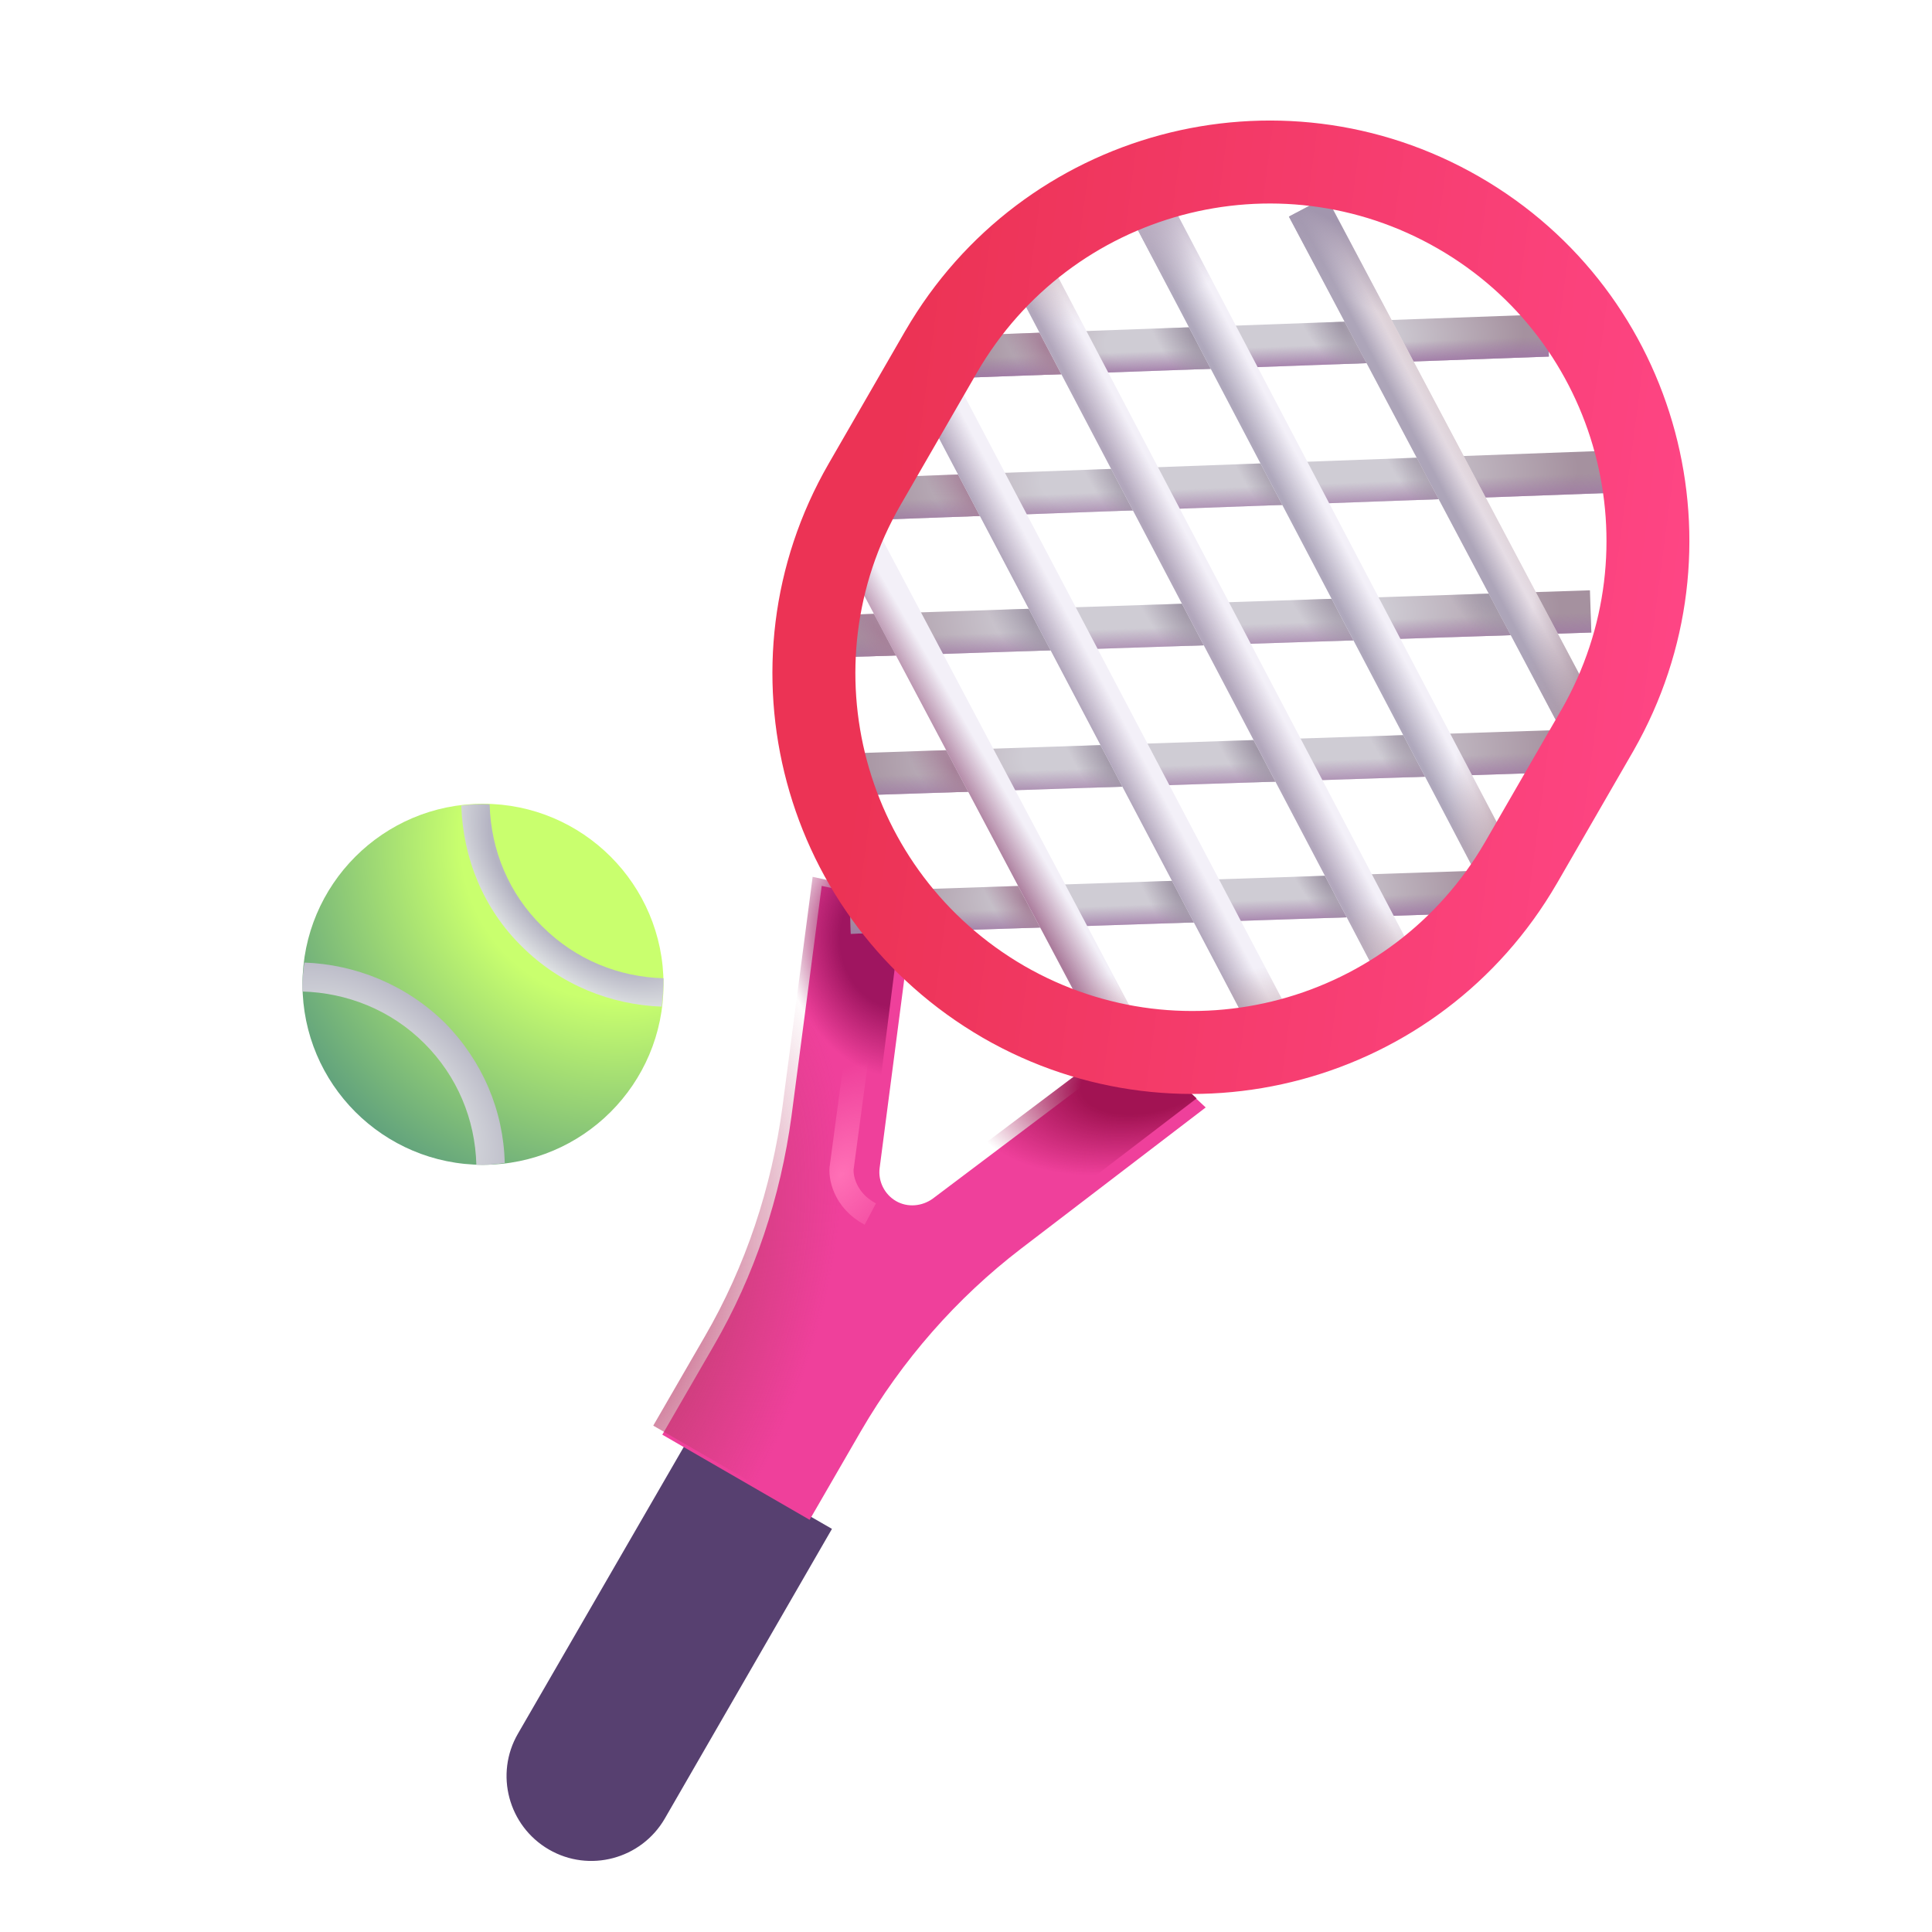 <svg viewBox="0 0 32 32" fill="none" xmlns="http://www.w3.org/2000/svg">
<g filter="url(#filter0_i_18_2349)">
<path d="M13.38 24.823L10.95 23.423L8.18 28.213C7.79 28.883 8.02 29.743 8.69 30.133C9.36 30.523 10.22 30.293 10.61 29.623L13.38 24.823Z" fill="#574070"/>
</g>
<g filter="url(#filter1_ii_18_2349)">
<path d="M19.82 18.193L18.697 17.144L15.3 19.703C15.12 19.833 14.88 19.853 14.69 19.743C14.5 19.633 14.39 19.413 14.42 19.193L14.986 14.854L13.46 14.523L12.96 18.333C12.78 19.673 12.35 20.973 11.67 22.143L10.82 23.613L13.26 25.023L14.11 23.553C14.79 22.383 15.69 21.353 16.76 20.533L19.82 18.193Z" fill="#EF409B"/>
</g>
<path d="M19.82 18.193L18.697 17.144L15.3 19.703C15.12 19.833 14.88 19.853 14.69 19.743C14.5 19.633 14.39 19.413 14.42 19.193L14.97 14.854L13.46 14.523L12.96 18.333C12.78 19.673 12.35 20.973 11.67 22.143L10.82 23.613L13.26 25.023L14.11 23.553C14.79 22.383 15.69 21.353 16.76 20.533L19.82 18.193Z" fill="url(#paint0_radial_18_2349)"/>
<path d="M19.82 18.193L18.697 17.144L15.3 19.703C15.12 19.833 14.88 19.853 14.69 19.743C14.5 19.633 14.39 19.413 14.42 19.193L14.97 14.854L13.46 14.523L12.96 18.333C12.78 19.673 12.35 20.973 11.67 22.143L10.82 23.613L13.26 25.023L14.11 23.553C14.79 22.383 15.69 21.353 16.76 20.533L19.82 18.193Z" fill="url(#paint1_radial_18_2349)"/>
<path d="M19.82 18.193L18.697 17.144L15.3 19.703C15.12 19.833 14.88 19.853 14.69 19.743C14.5 19.633 14.39 19.413 14.42 19.193L14.97 14.854L13.46 14.523L12.96 18.333C12.78 19.673 12.35 20.973 11.67 22.143L10.82 23.613L13.26 25.023L14.11 23.553C14.79 22.383 15.69 21.353 16.76 20.533L19.82 18.193Z" fill="url(#paint2_radial_18_2349)"/>
<path d="M8 19.293C9.651 19.293 10.99 17.954 10.99 16.303C10.99 14.652 9.651 13.313 8 13.313C6.349 13.313 5.01 14.652 5.01 16.303C5.01 17.954 6.349 19.293 8 19.293Z" fill="url(#paint3_radial_18_2349)"/>
<path d="M7.37 16.943C6.72 16.303 5.88 15.973 5.04 15.943C5.02 16.103 5 16.263 5.01 16.423C5.74 16.443 6.47 16.723 7.03 17.283C7.57 17.823 7.87 18.533 7.89 19.293C8.05 19.303 8.21 19.283 8.36 19.263C8.34 18.393 7.99 17.573 7.37 16.943Z" fill="url(#paint4_radial_18_2349)"/>
<path d="M8.11 13.323C7.95 13.313 7.79 13.323 7.64 13.343C7.67 14.223 8.01 15.053 8.64 15.673C9.28 16.313 10.12 16.643 10.96 16.673C10.98 16.513 10.99 16.353 10.99 16.203C10.26 16.183 9.54 15.903 8.98 15.343C8.43 14.803 8.13 14.083 8.11 13.323Z" fill="url(#paint5_radial_18_2349)"/>
<path d="M25.642 5.556L15.64 5.918" stroke="url(#paint6_radial_18_2349)" stroke-width="0.7"/>
<path d="M25.642 5.556L15.64 5.918" stroke="url(#paint7_linear_18_2349)" stroke-width="0.7"/>
<path d="M25.642 5.556L15.64 5.918" stroke="url(#paint8_radial_18_2349)" stroke-width="0.7"/>
<path d="M25.642 5.556L15.64 5.918" stroke="url(#paint9_radial_18_2349)" stroke-width="0.7"/>
<path d="M25.642 5.556L15.64 5.918" stroke="url(#paint10_radial_18_2349)" stroke-width="0.7"/>
<path d="M26.642 7.815L13.83 8.284" stroke="url(#paint11_radial_18_2349)" stroke-width="0.7"/>
<path d="M26.642 7.815L13.83 8.284" stroke="url(#paint12_linear_18_2349)" stroke-width="0.7"/>
<path d="M26.642 7.815L13.83 8.284" stroke="url(#paint13_radial_18_2349)" stroke-width="0.7"/>
<path d="M26.642 7.815L13.83 8.284" stroke="url(#paint14_radial_18_2349)" stroke-width="0.7"/>
<path d="M26.642 7.815L13.83 8.284" stroke="url(#paint15_radial_18_2349)" stroke-width="0.7"/>
<path d="M26.642 7.815L13.83 8.284" stroke="url(#paint16_radial_18_2349)" stroke-width="0.7"/>
<path d="M26.346 10.127L13.533 10.549" stroke="url(#paint17_radial_18_2349)" stroke-width="0.7"/>
<path d="M26.346 10.127L13.533 10.549" stroke="url(#paint18_linear_18_2349)" stroke-width="0.7"/>
<path d="M26.346 10.127L13.533 10.549" stroke="url(#paint19_radial_18_2349)" stroke-width="0.7"/>
<path d="M26.346 10.127L13.533 10.549" stroke="url(#paint20_radial_18_2349)" stroke-width="0.7"/>
<path d="M26.346 10.127L13.533 10.549" stroke="url(#paint21_radial_18_2349)" stroke-width="0.7"/>
<path d="M26.346 10.127L13.533 10.549" stroke="url(#paint22_radial_18_2349)" stroke-width="0.7"/>
<path d="M26.346 10.127L13.533 10.549" stroke="url(#paint23_radial_18_2349)" stroke-width="0.7"/>
<path d="M26.346 12.424L13.533 12.846" stroke="url(#paint24_radial_18_2349)" stroke-width="0.7"/>
<path d="M26.346 12.424L13.533 12.846" stroke="url(#paint25_linear_18_2349)" stroke-width="0.7"/>
<path d="M26.346 12.424L13.533 12.846" stroke="url(#paint26_radial_18_2349)" stroke-width="0.7"/>
<path d="M26.346 12.424L13.533 12.846" stroke="url(#paint27_radial_18_2349)" stroke-width="0.7"/>
<path d="M26.346 12.424L13.533 12.846" stroke="url(#paint28_radial_18_2349)" stroke-width="0.7"/>
<path d="M26.346 12.424L13.533 12.846" stroke="url(#paint29_radial_18_2349)" stroke-width="0.7"/>
<path d="M24.908 14.757L14.08 15.117" stroke="url(#paint30_radial_18_2349)" stroke-width="0.7"/>
<path d="M24.908 14.757L14.08 15.117" stroke="url(#paint31_linear_18_2349)" stroke-width="0.7"/>
<path d="M24.908 14.757L14.08 15.117" stroke="url(#paint32_radial_18_2349)" stroke-width="0.7"/>
<path d="M24.908 14.757L14.08 15.117" stroke="url(#paint33_radial_18_2349)" stroke-width="0.7"/>
<path d="M24.908 14.757L14.08 15.117" stroke="url(#paint34_radial_18_2349)" stroke-width="0.7"/>
<path d="M21.658 3.424L26.346 12.268" stroke="#E6DDE5" stroke-width="0.7"/>
<path d="M21.658 3.424L26.346 12.268" stroke="url(#paint35_linear_18_2349)" stroke-width="0.7"/>
<path d="M21.658 3.424L26.346 12.268" stroke="url(#paint36_linear_18_2349)" stroke-width="0.7"/>
<path d="M21.658 3.424L26.346 12.268" stroke="url(#paint37_linear_18_2349)" stroke-width="0.7"/>
<path d="M21.658 3.424L26.346 12.268" stroke="url(#paint38_linear_18_2349)" stroke-width="0.7"/>
<path d="M15.377 6.174L21.267 17.362" stroke="#F3F0F8" stroke-width="0.7"/>
<path d="M15.377 6.174L21.267 17.362" stroke="url(#paint39_linear_18_2349)" stroke-width="0.7"/>
<path d="M15.377 6.174L21.267 17.362" stroke="url(#paint40_linear_18_2349)" stroke-width="0.7"/>
<path d="M17.158 4.643L23.299 16.33" stroke="#F3F0F8" stroke-width="0.7"/>
<path d="M17.158 4.643L23.299 16.33" stroke="url(#paint41_linear_18_2349)" stroke-width="0.7"/>
<path d="M17.158 4.643L23.299 16.33" stroke="url(#paint42_radial_18_2349)" stroke-width="0.7"/>
<path d="M17.158 4.643L23.299 16.33" stroke="url(#paint43_radial_18_2349)" stroke-width="0.7"/>
<path d="M18.908 3.174L25.049 14.862" stroke="#F3F0F8" stroke-width="0.7"/>
<path d="M18.908 3.174L25.049 14.862" stroke="url(#paint44_linear_18_2349)" stroke-width="0.7"/>
<path d="M18.908 3.174L25.049 14.862" stroke="url(#paint45_linear_18_2349)" stroke-width="0.7"/>
<path d="M18.908 3.174L25.049 14.862" stroke="url(#paint46_linear_18_2349)" stroke-width="0.7"/>
<path d="M14.08 8.674L18.767 17.518" stroke="#F3F0F8" stroke-width="0.7"/>
<path d="M14.08 8.674L18.767 17.518" stroke="url(#paint47_linear_18_2349)" stroke-width="0.7"/>
<path d="M14.08 8.674L18.767 17.518" stroke="url(#paint48_linear_18_2349)" stroke-width="0.7"/>
<g filter="url(#filter2_i_18_2349)">
<path fill-rule="evenodd" clip-rule="evenodd" d="M14.696 5.828C16.625 2.502 20.874 1.358 24.203 3.278C27.534 5.199 28.662 9.448 26.756 12.784L26.755 12.786L25.485 14.986L25.484 14.987C23.555 18.313 19.306 19.458 15.977 17.538L15.976 17.537C12.649 15.608 11.505 11.359 13.425 8.03L14.695 5.829L14.696 5.828ZM15.884 6.517C15.884 6.518 15.884 6.517 15.884 6.517L14.615 8.716C14.615 8.716 14.615 8.716 14.615 8.716C13.075 11.386 13.991 14.797 16.664 16.348C19.334 17.888 22.745 16.972 24.296 14.299C24.296 14.299 24.295 14.299 24.296 14.299L25.564 12.102C25.564 12.102 25.564 12.101 25.565 12.101C27.098 9.416 26.186 6.007 23.517 4.468C20.847 2.928 17.435 3.844 15.884 6.517Z" fill="url(#paint49_linear_18_2349)"/>
</g>
<g filter="url(#filter3_f_18_2349)">
<path d="M14.185 17.518L13.944 19.318C13.914 19.471 13.983 19.88 14.415 20.109" stroke="url(#paint50_radial_18_2349)" stroke-width="0.4"/>
</g>
<defs>
<filter id="filter0_i_18_2349" x="7.99" y="23.423" width="5.79" height="7.4" filterUnits="userSpaceOnUse" color-interpolation-filters="sRGB">
<feFlood flood-opacity="0" result="BackgroundImageFix"/>
<feBlend mode="normal" in="SourceGraphic" in2="BackgroundImageFix" result="shape"/>
<feColorMatrix in="SourceAlpha" type="matrix" values="0 0 0 0 0 0 0 0 0 0 0 0 0 0 0 0 0 0 127 0" result="hardAlpha"/>
<feOffset dx="0.4" dy="0.5"/>
<feGaussianBlur stdDeviation="0.375"/>
<feComposite in2="hardAlpha" operator="arithmetic" k2="-1" k3="1"/>
<feColorMatrix type="matrix" values="0 0 0 0 0.369 0 0 0 0 0.278 0 0 0 0 0.329 0 0 0 1 0"/>
<feBlend mode="normal" in2="shape" result="effect1_innerShadow_18_2349"/>
</filter>
<filter id="filter1_ii_18_2349" x="10.62" y="14.323" width="9.55" height="11.05" filterUnits="userSpaceOnUse" color-interpolation-filters="sRGB">
<feFlood flood-opacity="0" result="BackgroundImageFix"/>
<feBlend mode="normal" in="SourceGraphic" in2="BackgroundImageFix" result="shape"/>
<feColorMatrix in="SourceAlpha" type="matrix" values="0 0 0 0 0 0 0 0 0 0 0 0 0 0 0 0 0 0 127 0" result="hardAlpha"/>
<feOffset dx="-0.2" dy="-0.2"/>
<feGaussianBlur stdDeviation="0.2"/>
<feComposite in2="hardAlpha" operator="arithmetic" k2="-1" k3="1"/>
<feColorMatrix type="matrix" values="0 0 0 0 0.757 0 0 0 0 0.204 0 0 0 0 0.616 0 0 0 1 0"/>
<feBlend mode="normal" in2="shape" result="effect1_innerShadow_18_2349"/>
<feColorMatrix in="SourceAlpha" type="matrix" values="0 0 0 0 0 0 0 0 0 0 0 0 0 0 0 0 0 0 127 0" result="hardAlpha"/>
<feOffset dx="0.35" dy="0.35"/>
<feGaussianBlur stdDeviation="0.25"/>
<feComposite in2="hardAlpha" operator="arithmetic" k2="-1" k3="1"/>
<feColorMatrix type="matrix" values="0 0 0 0 0.682 0 0 0 0 0.18 0 0 0 0 0.42 0 0 0 1 0"/>
<feBlend mode="normal" in2="effect1_innerShadow_18_2349" result="effect2_innerShadow_18_2349"/>
</filter>
<filter id="filter2_i_18_2349" x="12.494" y="1.996" width="15.488" height="16.473" filterUnits="userSpaceOnUse" color-interpolation-filters="sRGB">
<feFlood flood-opacity="0" result="BackgroundImageFix"/>
<feBlend mode="normal" in="SourceGraphic" in2="BackgroundImageFix" result="shape"/>
<feColorMatrix in="SourceAlpha" type="matrix" values="0 0 0 0 0 0 0 0 0 0 0 0 0 0 0 0 0 0 127 0" result="hardAlpha"/>
<feOffset dx="0.3" dy="-0.35"/>
<feGaussianBlur stdDeviation="0.25"/>
<feComposite in2="hardAlpha" operator="arithmetic" k2="-1" k3="1"/>
<feColorMatrix type="matrix" values="0 0 0 0 0.69 0 0 0 0 0.18 0 0 0 0 0.416 0 0 0 1 0"/>
<feBlend mode="normal" in2="shape" result="effect1_innerShadow_18_2349"/>
</filter>
<filter id="filter3_f_18_2349" x="13.438" y="17.192" width="1.37" height="3.394" filterUnits="userSpaceOnUse" color-interpolation-filters="sRGB">
<feFlood flood-opacity="0" result="BackgroundImageFix"/>
<feBlend mode="normal" in="SourceGraphic" in2="BackgroundImageFix" result="shape"/>
<feGaussianBlur stdDeviation="0.15" result="effect1_foregroundBlur_18_2349"/>
</filter>
<radialGradient id="paint0_radial_18_2349" cx="0" cy="0" r="1" gradientUnits="userSpaceOnUse" gradientTransform="translate(14.717 15.683) rotate(74.133) scale(2.204 1.716)">
<stop offset="0.458" stop-color="#9F1560"/>
<stop offset="1" stop-color="#9F1560" stop-opacity="0"/>
</radialGradient>
<radialGradient id="paint1_radial_18_2349" cx="0" cy="0" r="1" gradientUnits="userSpaceOnUse" gradientTransform="translate(19.008 17.854) rotate(168.69) scale(2.995 1.536)">
<stop offset="0.373" stop-color="#A21353"/>
<stop offset="1" stop-color="#A21353" stop-opacity="0"/>
</radialGradient>
<radialGradient id="paint2_radial_18_2349" cx="0" cy="0" r="1" gradientUnits="userSpaceOnUse" gradientTransform="translate(10.503 21.787) rotate(19.058) scale(2.973 6.176)">
<stop stop-color="#B93D6A"/>
<stop offset="1" stop-color="#B93D6A" stop-opacity="0"/>
</radialGradient>
<radialGradient id="paint3_radial_18_2349" cx="0" cy="0" r="1" gradientUnits="userSpaceOnUse" gradientTransform="translate(10.309 13.846) rotate(113.691) scale(6.689 6.442)">
<stop offset="0.412" stop-color="#C9FF6E"/>
<stop offset="0.961" stop-color="#60A17D"/>
</radialGradient>
<radialGradient id="paint4_radial_18_2349" cx="0" cy="0" r="1" gradientUnits="userSpaceOnUse" gradientTransform="translate(6.236 18.127) rotate(-46.975) scale(1.924 3.452)">
<stop offset="0.41" stop-color="#DDE0E2"/>
<stop offset="0.899" stop-color="#B5B4C3"/>
</radialGradient>
<radialGradient id="paint5_radial_18_2349" cx="0" cy="0" r="1" gradientUnits="userSpaceOnUse" gradientTransform="translate(9.697 14.502) rotate(134.393) scale(1.563 2.745)">
<stop offset="0.712" stop-color="#B5B4C3"/>
<stop offset="1" stop-color="#DDE0E2"/>
</radialGradient>
<radialGradient id="paint6_radial_18_2349" cx="0" cy="0" r="1" gradientUnits="userSpaceOnUse" gradientTransform="translate(20.641 5.626) rotate(178.44) scale(4.607 1.359)">
<stop offset="0.507" stop-color="#CFCCD4"/>
<stop offset="1" stop-color="#A5919F"/>
</radialGradient>
<linearGradient id="paint7_linear_18_2349" x1="21.296" y1="6.137" x2="21.281" y2="5.735" gradientUnits="userSpaceOnUse">
<stop stop-color="#9E75A5"/>
<stop offset="1" stop-color="#9E75A5" stop-opacity="0"/>
</linearGradient>
<radialGradient id="paint8_radial_18_2349" cx="0" cy="0" r="1" gradientUnits="userSpaceOnUse" gradientTransform="translate(17.299 5.737) rotate(59.036) scale(1.822 0.52)">
<stop stop-color="#A68199"/>
<stop offset="1" stop-color="#A68199" stop-opacity="0"/>
</radialGradient>
<radialGradient id="paint9_radial_18_2349" cx="0" cy="0" r="1" gradientUnits="userSpaceOnUse" gradientTransform="translate(19.767 5.565) rotate(60.255) scale(2.016 0.575)">
<stop stop-color="#9F96A6"/>
<stop offset="1" stop-color="#9F96A6" stop-opacity="0"/>
</radialGradient>
<radialGradient id="paint10_radial_18_2349" cx="0" cy="0" r="1" gradientUnits="userSpaceOnUse" gradientTransform="translate(22.189 5.33) rotate(56.437) scale(1.95 0.557)">
<stop stop-color="#9F96A6"/>
<stop offset="1" stop-color="#9F96A6" stop-opacity="0"/>
</radialGradient>
<radialGradient id="paint11_radial_18_2349" cx="0" cy="0" r="1" gradientUnits="userSpaceOnUse" gradientTransform="translate(20.237 7.907) rotate(178.419) scale(5.901 1.74)">
<stop offset="0.507" stop-color="#CFCCD4"/>
<stop offset="1" stop-color="#A5919F"/>
</radialGradient>
<linearGradient id="paint12_linear_18_2349" x1="21.075" y1="8.562" x2="21.055" y2="8.046" gradientUnits="userSpaceOnUse">
<stop stop-color="#9E75A5"/>
<stop offset="1" stop-color="#9E75A5" stop-opacity="0"/>
</linearGradient>
<radialGradient id="paint13_radial_18_2349" cx="0" cy="0" r="1" gradientUnits="userSpaceOnUse" gradientTransform="translate(16.096 8.166) rotate(58.17) scale(1.973 0.564)">
<stop stop-color="#A68199"/>
<stop offset="1" stop-color="#A68199" stop-opacity="0"/>
</radialGradient>
<radialGradient id="paint14_radial_18_2349" cx="0" cy="0" r="1" gradientUnits="userSpaceOnUse" gradientTransform="translate(18.721 8.055) rotate(58.348) scale(1.923 0.549)">
<stop stop-color="#9F96A6"/>
<stop offset="1" stop-color="#9F96A6" stop-opacity="0"/>
</radialGradient>
<radialGradient id="paint15_radial_18_2349" cx="0" cy="0" r="1" gradientUnits="userSpaceOnUse" gradientTransform="translate(21.127 7.836) rotate(58.86) scale(1.831 0.523)">
<stop stop-color="#9F96A6"/>
<stop offset="1" stop-color="#9F96A6" stop-opacity="0"/>
</radialGradient>
<radialGradient id="paint16_radial_18_2349" cx="0" cy="0" r="1" gradientUnits="userSpaceOnUse" gradientTransform="translate(23.457 7.314) rotate(61.866) scale(2.007 0.573)">
<stop stop-color="#9F96A6"/>
<stop offset="1" stop-color="#9F96A6" stop-opacity="0"/>
</radialGradient>
<radialGradient id="paint17_radial_18_2349" cx="0" cy="0" r="1" gradientUnits="userSpaceOnUse" gradientTransform="translate(19.939 10.196) rotate(178.631) scale(5.901 1.748)">
<stop offset="0.507" stop-color="#CFCCD4"/>
<stop offset="1" stop-color="#A5919F"/>
</radialGradient>
<linearGradient id="paint18_linear_18_2349" x1="20.78" y1="10.856" x2="20.762" y2="10.338" gradientUnits="userSpaceOnUse">
<stop stop-color="#9E75A5"/>
<stop offset="1" stop-color="#9E75A5" stop-opacity="0"/>
</linearGradient>
<radialGradient id="paint19_radial_18_2349" cx="0" cy="0" r="1" gradientUnits="userSpaceOnUse" gradientTransform="translate(14.564 10.487) rotate(57.16) scale(2.046 0.579)">
<stop stop-color="#A68199"/>
<stop offset="1" stop-color="#A68199" stop-opacity="0"/>
</radialGradient>
<radialGradient id="paint20_radial_18_2349" cx="0" cy="0" r="1" gradientUnits="userSpaceOnUse" gradientTransform="translate(17.111 10.221) rotate(60.005) scale(2.219 0.628)">
<stop stop-color="#9F96A6"/>
<stop offset="1" stop-color="#9F96A6" stop-opacity="0"/>
</radialGradient>
<radialGradient id="paint21_radial_18_2349" cx="0" cy="0" r="1" gradientUnits="userSpaceOnUse" gradientTransform="translate(19.595 10.034) rotate(57.339) scale(2.171 0.615)">
<stop stop-color="#9F96A6"/>
<stop offset="1" stop-color="#9F96A6" stop-opacity="0"/>
</radialGradient>
<radialGradient id="paint22_radial_18_2349" cx="0" cy="0" r="1" gradientUnits="userSpaceOnUse" gradientTransform="translate(21.97 9.674) rotate(59.436) scale(2.305 0.653)">
<stop stop-color="#9F96A6"/>
<stop offset="1" stop-color="#9F96A6" stop-opacity="0"/>
</radialGradient>
<radialGradient id="paint23_radial_18_2349" cx="0" cy="0" r="1" gradientUnits="userSpaceOnUse" gradientTransform="translate(24.47 9.565) rotate(56.063) scale(2.015 0.571)">
<stop stop-color="#9F96A6"/>
<stop offset="1" stop-color="#9F96A6" stop-opacity="0"/>
</radialGradient>
<radialGradient id="paint24_radial_18_2349" cx="0" cy="0" r="1" gradientUnits="userSpaceOnUse" gradientTransform="translate(19.939 12.492) rotate(178.631) scale(5.901 1.748)">
<stop offset="0.507" stop-color="#CFCCD4"/>
<stop offset="1" stop-color="#A5919F"/>
</radialGradient>
<linearGradient id="paint25_linear_18_2349" x1="20.78" y1="13.153" x2="20.762" y2="12.635" gradientUnits="userSpaceOnUse">
<stop stop-color="#9E75A5"/>
<stop offset="1" stop-color="#9E75A5" stop-opacity="0"/>
</linearGradient>
<radialGradient id="paint26_radial_18_2349" cx="0" cy="0" r="1" gradientUnits="userSpaceOnUse" gradientTransform="translate(15.799 12.737) rotate(58.186) scale(1.986 0.562)">
<stop stop-color="#A68199"/>
<stop offset="1" stop-color="#A68199" stop-opacity="0"/>
</radialGradient>
<radialGradient id="paint27_radial_18_2349" cx="0" cy="0" r="1" gradientUnits="userSpaceOnUse" gradientTransform="translate(18.424 12.635) rotate(58.362) scale(1.936 0.548)">
<stop stop-color="#9F96A6"/>
<stop offset="1" stop-color="#9F96A6" stop-opacity="0"/>
</radialGradient>
<radialGradient id="paint28_radial_18_2349" cx="0" cy="0" r="1" gradientUnits="userSpaceOnUse" gradientTransform="translate(20.83 12.424) rotate(58.87) scale(1.844 0.522)">
<stop stop-color="#9F96A6"/>
<stop offset="1" stop-color="#9F96A6" stop-opacity="0"/>
</radialGradient>
<radialGradient id="paint29_radial_18_2349" cx="0" cy="0" r="1" gradientUnits="userSpaceOnUse" gradientTransform="translate(23.158 11.909) rotate(61.849) scale(2.02 0.572)">
<stop stop-color="#9F96A6"/>
<stop offset="1" stop-color="#9F96A6" stop-opacity="0"/>
</radialGradient>
<radialGradient id="paint30_radial_18_2349" cx="0" cy="0" r="1" gradientUnits="userSpaceOnUse" gradientTransform="translate(19.494 14.817) rotate(178.616) scale(4.987 1.477)">
<stop offset="0.507" stop-color="#CFCCD4"/>
<stop offset="1" stop-color="#A5919F"/>
</radialGradient>
<linearGradient id="paint31_linear_18_2349" x1="20.205" y1="15.375" x2="20.189" y2="14.937" gradientUnits="userSpaceOnUse">
<stop stop-color="#9E75A5"/>
<stop offset="1" stop-color="#9E75A5" stop-opacity="0"/>
</linearGradient>
<radialGradient id="paint32_radial_18_2349" cx="0" cy="0" r="1" gradientUnits="userSpaceOnUse" gradientTransform="translate(16.986 14.937) rotate(59.162) scale(1.829 0.518)">
<stop stop-color="#A68199"/>
<stop offset="1" stop-color="#A68199" stop-opacity="0"/>
</radialGradient>
<radialGradient id="paint33_radial_18_2349" cx="0" cy="0" r="1" gradientUnits="userSpaceOnUse" gradientTransform="translate(19.494 14.737) rotate(62.093) scale(1.786 0.506)">
<stop stop-color="#9F96A6"/>
<stop offset="1" stop-color="#9F96A6" stop-opacity="0"/>
</radialGradient>
<radialGradient id="paint34_radial_18_2349" cx="0" cy="0" r="1" gradientUnits="userSpaceOnUse" gradientTransform="translate(21.939 14.534) rotate(57.124) scale(1.526 0.432)">
<stop stop-color="#9F96A6"/>
<stop offset="1" stop-color="#9F96A6" stop-opacity="0"/>
</radialGradient>
<linearGradient id="paint35_linear_18_2349" x1="24.729" y1="8.341" x2="24.511" y2="8.465" gradientUnits="userSpaceOnUse">
<stop stop-color="#DDD1D7"/>
<stop offset="1" stop-color="#DDD1D7" stop-opacity="0"/>
</linearGradient>
<linearGradient id="paint36_linear_18_2349" x1="23.739" y1="8.029" x2="24.189" y2="7.792" gradientUnits="userSpaceOnUse">
<stop offset="0.2" stop-color="#ADA5B9"/>
<stop offset="1" stop-color="#ADA5B9" stop-opacity="0"/>
</linearGradient>
<linearGradient id="paint37_linear_18_2349" x1="22.507" y1="3.84" x2="22.054" y2="4.816" gradientUnits="userSpaceOnUse">
<stop stop-color="#A296AE"/>
<stop offset="1" stop-color="#A296AE" stop-opacity="0"/>
</linearGradient>
<linearGradient id="paint38_linear_18_2349" x1="26.228" y1="11.695" x2="25.181" y2="11.559" gradientUnits="userSpaceOnUse">
<stop stop-color="#AC97A5"/>
<stop offset="1" stop-color="#AC97A5" stop-opacity="0"/>
</linearGradient>
<linearGradient id="paint39_linear_18_2349" x1="17.992" y1="12" x2="18.559" y2="11.702" gradientUnits="userSpaceOnUse">
<stop offset="0.081" stop-color="#B2A7BC"/>
<stop offset="0.895" stop-color="#B5A7BD" stop-opacity="0"/>
</linearGradient>
<linearGradient id="paint40_linear_18_2349" x1="20.577" y1="17.651" x2="20.25" y2="16.165" gradientUnits="userSpaceOnUse">
<stop stop-color="#BD9FA6"/>
<stop offset="1" stop-color="#BD9FA6" stop-opacity="0"/>
</linearGradient>
<linearGradient id="paint41_linear_18_2349" x1="19.884" y1="10.729" x2="20.476" y2="10.419" gradientUnits="userSpaceOnUse">
<stop offset="0.2" stop-color="#B2A7BC"/>
<stop offset="1" stop-color="#B5A7BD" stop-opacity="0"/>
</linearGradient>
<radialGradient id="paint42_radial_18_2349" cx="0" cy="0" r="1" gradientUnits="userSpaceOnUse" gradientTransform="translate(23.299 16.33) rotate(-125.983) scale(1.599 0.84)">
<stop stop-color="#CCB8BF"/>
<stop offset="1" stop-color="#CCB8BF" stop-opacity="0"/>
</radialGradient>
<radialGradient id="paint43_radial_18_2349" cx="0" cy="0" r="1" gradientUnits="userSpaceOnUse" gradientTransform="translate(16.941 4.006) rotate(43.995) scale(1.747 0.918)">
<stop stop-color="#CCB8BF"/>
<stop offset="1" stop-color="#CCB8BF" stop-opacity="0"/>
</radialGradient>
<linearGradient id="paint44_linear_18_2349" x1="21.634" y1="9.26" x2="22.226" y2="8.95" gradientUnits="userSpaceOnUse">
<stop offset="0.2" stop-color="#AFA8BC"/>
<stop offset="1" stop-color="#AFA8BC" stop-opacity="0"/>
</linearGradient>
<linearGradient id="paint45_linear_18_2349" x1="18.908" y1="3.572" x2="19.823" y2="4.829" gradientUnits="userSpaceOnUse">
<stop stop-color="#B9ACC0"/>
<stop offset="1" stop-color="#B9ACC0" stop-opacity="0"/>
</linearGradient>
<linearGradient id="paint46_linear_18_2349" x1="24.895" y1="14.105" x2="23.898" y2="13.953" gradientUnits="userSpaceOnUse">
<stop stop-color="#BCA4AE"/>
<stop offset="1" stop-color="#BCA4AE" stop-opacity="0"/>
</linearGradient>
<linearGradient id="paint47_linear_18_2349" x1="16.08" y1="13.346" x2="16.611" y2="13.041" gradientUnits="userSpaceOnUse">
<stop stop-color="#AB7C9C"/>
<stop offset="1" stop-color="#AB7C9C" stop-opacity="0"/>
</linearGradient>
<linearGradient id="paint48_linear_18_2349" x1="18.767" y1="18.037" x2="18.409" y2="16.136" gradientUnits="userSpaceOnUse">
<stop stop-color="#C79CA6"/>
<stop offset="1" stop-color="#C79CA6" stop-opacity="0"/>
</linearGradient>
<linearGradient id="paint49_linear_18_2349" x1="27.132" y1="13.194" x2="14.051" y2="11.474" gradientUnits="userSpaceOnUse">
<stop stop-color="#FE4584"/>
<stop offset="1" stop-color="#EC3355"/>
</linearGradient>
<radialGradient id="paint50_radial_18_2349" cx="0" cy="0" r="1" gradientUnits="userSpaceOnUse" gradientTransform="translate(13.937 19.456) rotate(-58.088) scale(2.053 1.362)">
<stop stop-color="#FF70B6"/>
<stop offset="1" stop-color="#FF70B6" stop-opacity="0"/>
</radialGradient>
</defs>
</svg>
